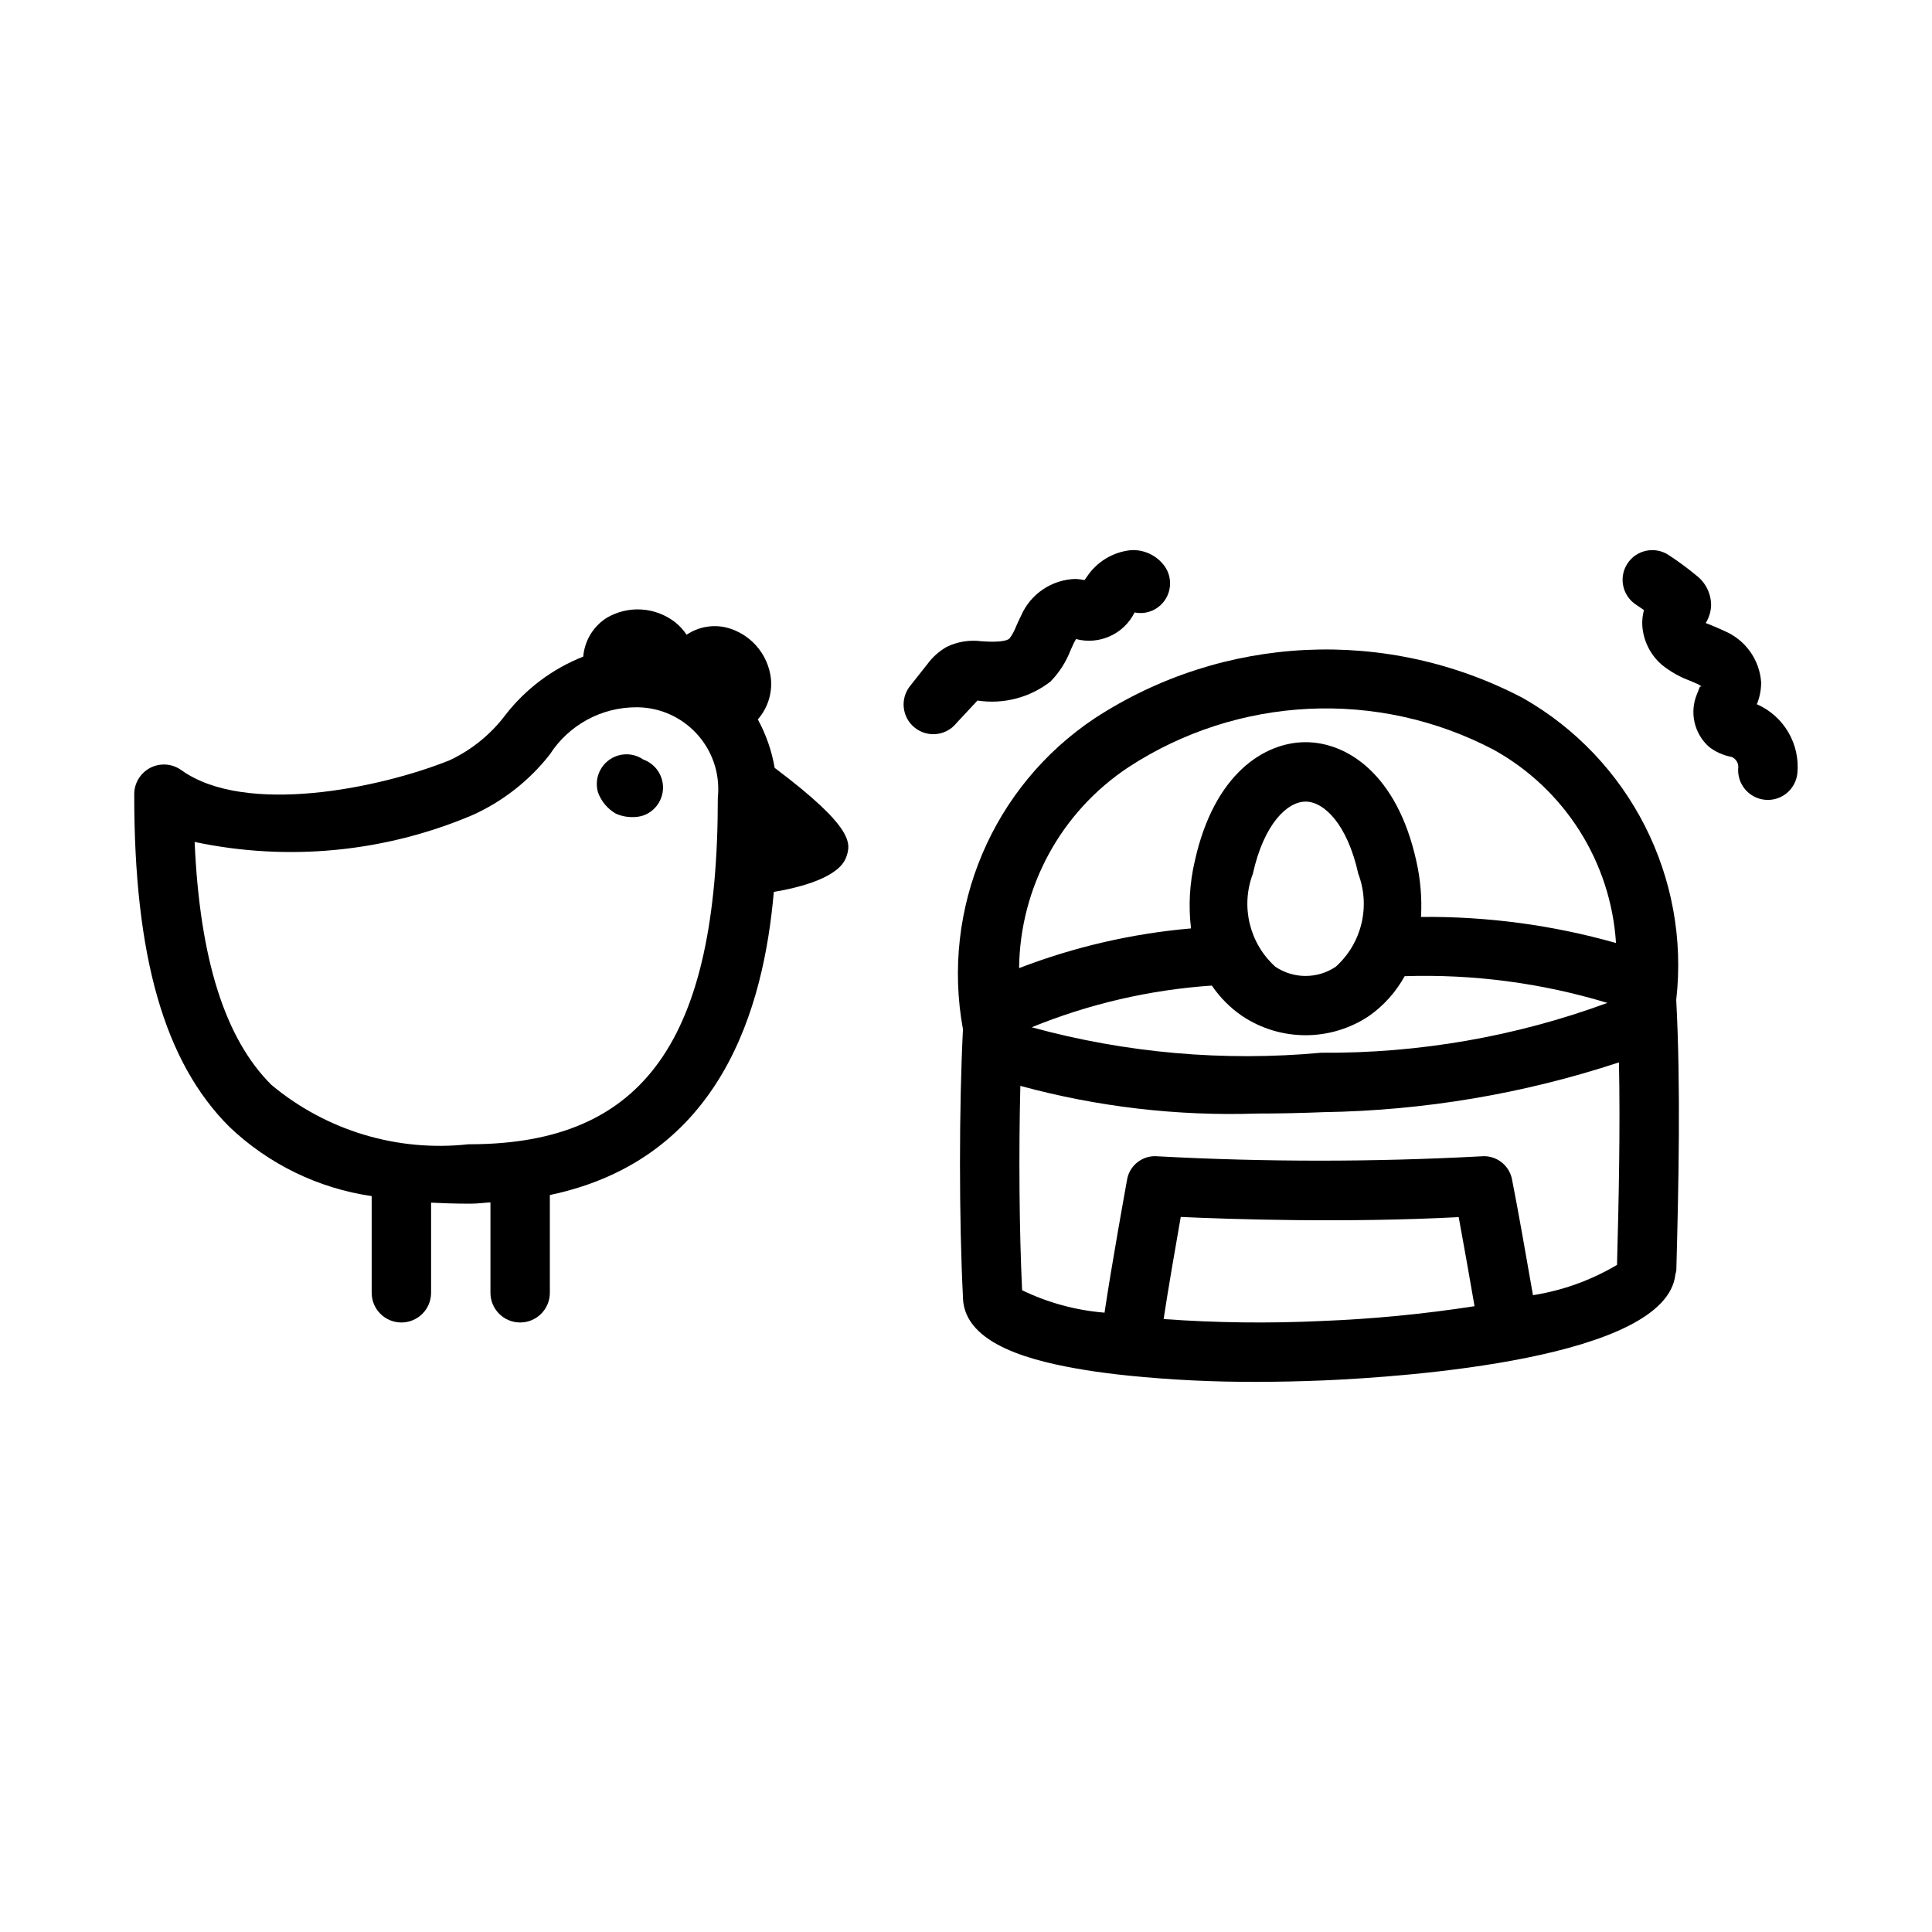 <?xml version="1.0" encoding="UTF-8"?>
<!-- Uploaded to: ICON Repo, www.iconrepo.com, Generator: ICON Repo Mixer Tools -->
<svg fill="#000000" width="800px" height="800px" version="1.1" viewBox="144 144 512 512" xmlns="http://www.w3.org/2000/svg">
 <g>
  <path d="m593.75 327.85c-2.078 4.894-0.797 10.57 3.184 14.098 1.75 1.344 3.797 2.25 5.965 2.644 1.078 0.449 1.777 1.508 1.77 2.676-0.465 4.32 2.66 8.203 6.981 8.672 0.285 0.031 0.574 0.047 0.859 0.047 4.016-0.008 7.379-3.035 7.809-7.027 0.766-7.789-3.566-15.184-10.73-18.328 0.75-1.84 1.137-3.809 1.137-5.797-0.418-6.027-4.203-11.305-9.777-13.637-0.984-0.477-2-0.891-3.012-1.324-0.676-0.277-1.352-0.57-1.906-0.754 0.879-1.414 1.375-3.039 1.43-4.703 0.004-3.125-1.461-6.066-3.953-7.949-2.34-1.938-4.789-3.742-7.332-5.398-3.637-2.375-8.516-1.352-10.891 2.285-2.375 3.637-1.352 8.516 2.285 10.891 0.008 0.004 0.016 0.012 0.023 0.016 0.707 0.461 1.398 0.938 2.074 1.414-0.359 1.316-0.508 2.68-0.445 4.043 0.246 4.008 2.086 7.75 5.106 10.395 2.269 1.848 4.832 3.305 7.578 4.305l2.074 0.906c0.832 0.414 1.215 0.77 0.523 0.613z"/>
  <path d="m391.34 338.57c2.402 0 4.676-1.098 6.164-2.984l5.535-5.934c6.863 1.055 13.859-0.762 19.344-5.027 2.332-2.383 4.148-5.219 5.336-8.332l0.906-1.984c0.23-0.43 0.445-0.754 0.523-0.953 6.191 1.633 12.676-1.309 15.527-7.043 2.426 0.496 4.941-0.188 6.781-1.844 3.242-2.898 3.523-7.871 0.629-11.117-2.102-2.434-5.219-3.746-8.426-3.551-4.781 0.5-9.082 3.133-11.699 7.164-0.152 0.23-0.355 0.508-0.555 0.77-0.773-0.168-1.562-0.27-2.352-0.309-6.301 0.16-11.938 3.957-14.453 9.73-0.445 0.891-0.859 1.812-1.277 2.738-0.438 1.172-1.031 2.277-1.77 3.289-1.23 1.184-5.965 0.859-7.504 0.754-3.144-0.406-6.344 0.117-9.195 1.508-2.008 1.16-3.754 2.723-5.121 4.598l-4.566 5.766c-2.699 3.406-2.129 8.359 1.281 11.059 1.391 1.102 3.113 1.703 4.887 1.703z"/>
  <path d="m431.71 507.09c3.488 0.562 7.242 1.035 11.145 1.449l0.035 0.008 0.164 0.008c11.234 1.137 22.523 1.688 33.816 1.652 5.844 0 11.84-0.137 17.926-0.383 21.625-0.93 90.789-5.691 93.203-28.109 0.109-0.355 0.191-0.719 0.246-1.086 0.613-22.785 1.18-48.957-0.023-71.531v-0.047l0.008-0.055-0.008-0.039c3.68-32.355-12.277-63.793-40.566-79.926-36.012-18.957-79.465-16.918-113.54 5.32-27.059 18.027-40.789 50.43-34.922 82.406-1.051 20.699-1.051 50.512 0.012 71.262l-0.012 0.066c0.523 12.379 18.805 16.777 32.52 19.004zm-16.84-21.16c-0.758-15.789-0.91-36.355-0.469-54.16 20.43 5.566 41.578 8.035 62.742 7.332 6.027 0 11.977-0.137 17.637-0.367 26.605-0.414 52.992-4.863 78.262-13.195 0.352 17.695-0.055 36.578-0.516 53.672-6.848 4.062-14.406 6.789-22.273 8.027-1.586-9.125-4.129-23.57-5.519-30.496-0.656-3.945-4.262-6.699-8.242-6.305-28.52 1.531-57.102 1.531-85.625 0-4.031-0.418-7.668 2.43-8.227 6.441-0.504 2.789-4.082 22.559-5.926 34.988-7.586-0.609-14.992-2.621-21.844-5.938zm83.121-85.742c-4.84 3.266-11.18 3.266-16.02 0-6.867-6.199-9.23-15.98-5.949-24.629 2.922-13.207 9.117-19.125 13.977-19.125 4.844 0 11.039 5.918 13.961 19.125 3.285 8.656 0.914 18.438-5.965 24.629zm-24.863 13.023c10.191 6.84 23.504 6.848 33.703 0.016 3.894-2.75 7.117-6.352 9.418-10.527 18.176-0.59 36.324 1.805 53.727 7.082-24.293 8.93-49.996 13.406-75.875 13.207-25.762 2.371-51.738 0.086-76.691-6.75 15.223-6.207 31.34-9.938 47.742-11.051 2.137 3.144 4.844 5.867 7.977 8.023zm20.988 80.875c-13.914 0.652-27.852 0.48-41.746-0.52 1.184-7.781 3.106-18.93 4.539-27.062 13.359 0.613 43.68 1.613 73.66 0.047 1.367 7.363 3.047 16.949 4.199 23.605-13.465 2.086-27.039 3.398-40.656 3.93zm-51.105-146.74c29.051-19.004 66.113-20.781 96.848-4.644 18.816 10.438 31.023 29.73 32.398 51.203-16.809-4.758-34.211-7.086-51.676-6.906 0.281-4.984-0.141-9.984-1.25-14.855-5.137-23.184-18.527-31.457-29.336-31.457-10.824 0-24.215 8.273-29.352 31.457-1.387 5.859-1.73 11.918-1.012 17.895-15.605 1.355-30.941 4.898-45.562 10.523 0.23-21.438 11.07-41.367 28.941-53.215z"/>
  <path d="m242.5 460.98v25.621c0 4.348 3.523 7.871 7.871 7.871s7.871-3.523 7.871-7.871v-23.883c3.328 0.164 6.606 0.266 9.734 0.266h0.891c1.812-0.008 3.371-0.25 5.106-0.336v23.953c0 4.348 3.523 7.871 7.871 7.871s7.871-3.523 7.871-7.871v-25.906c45.52-9.578 56.691-49.758 59.352-80.324 6.981-1.188 17.281-3.805 19.199-9.25 1.207-3.504 2.328-7.609-18.973-23.629-0.766-4.5-2.277-8.84-4.465-12.844 2.613-2.977 3.871-6.91 3.465-10.852-0.758-6.559-5.516-11.957-11.93-13.531-3.59-0.812-7.356-0.109-10.41 1.945-0.84-1.262-1.871-2.387-3.059-3.332-5.266-4.074-12.488-4.508-18.203-1.09-3.516 2.273-5.777 6.047-6.129 10.219-8.121 3.207-15.234 8.531-20.594 15.426-3.879 5.16-8.965 9.293-14.805 12.039-18.527 7.457-54.18 14.773-71.125 2.613-3.527-2.539-8.445-1.742-10.984 1.785-0.965 1.34-1.484 2.945-1.484 4.594-0.047 42.941 7.965 70.957 25.215 88.16 10.363 9.883 23.547 16.297 37.715 18.355zm26.539-100.9c8.113-3.613 15.211-9.16 20.68-16.16 5.043-7.836 13.746-12.547 23.062-12.484h0.309c11.977 0.238 21.496 10.145 21.254 22.121-0.012 0.613-0.051 1.223-0.113 1.832 0 64.207-19.574 91.68-65.422 91.852l-0.691 0.004c-18.824 2.07-37.68-3.621-52.215-15.762-12.301-12.254-18.973-33.379-20.324-64.359 24.633 5.215 50.27 2.758 73.461-7.043z"/>
  <path d="m307.16 359.6c1.41 0.641 2.941 0.961 4.488 0.938 0.938 0.012 1.871-0.121 2.766-0.398 4.109-1.426 6.285-5.91 4.859-10.02-0.781-2.254-2.539-4.031-4.785-4.832-1.957-1.355-4.426-1.746-6.703-1.062-4.164 1.246-6.535 5.625-5.305 9.793 0.867 2.348 2.523 4.324 4.68 5.582z"/>
 </g>
</svg>